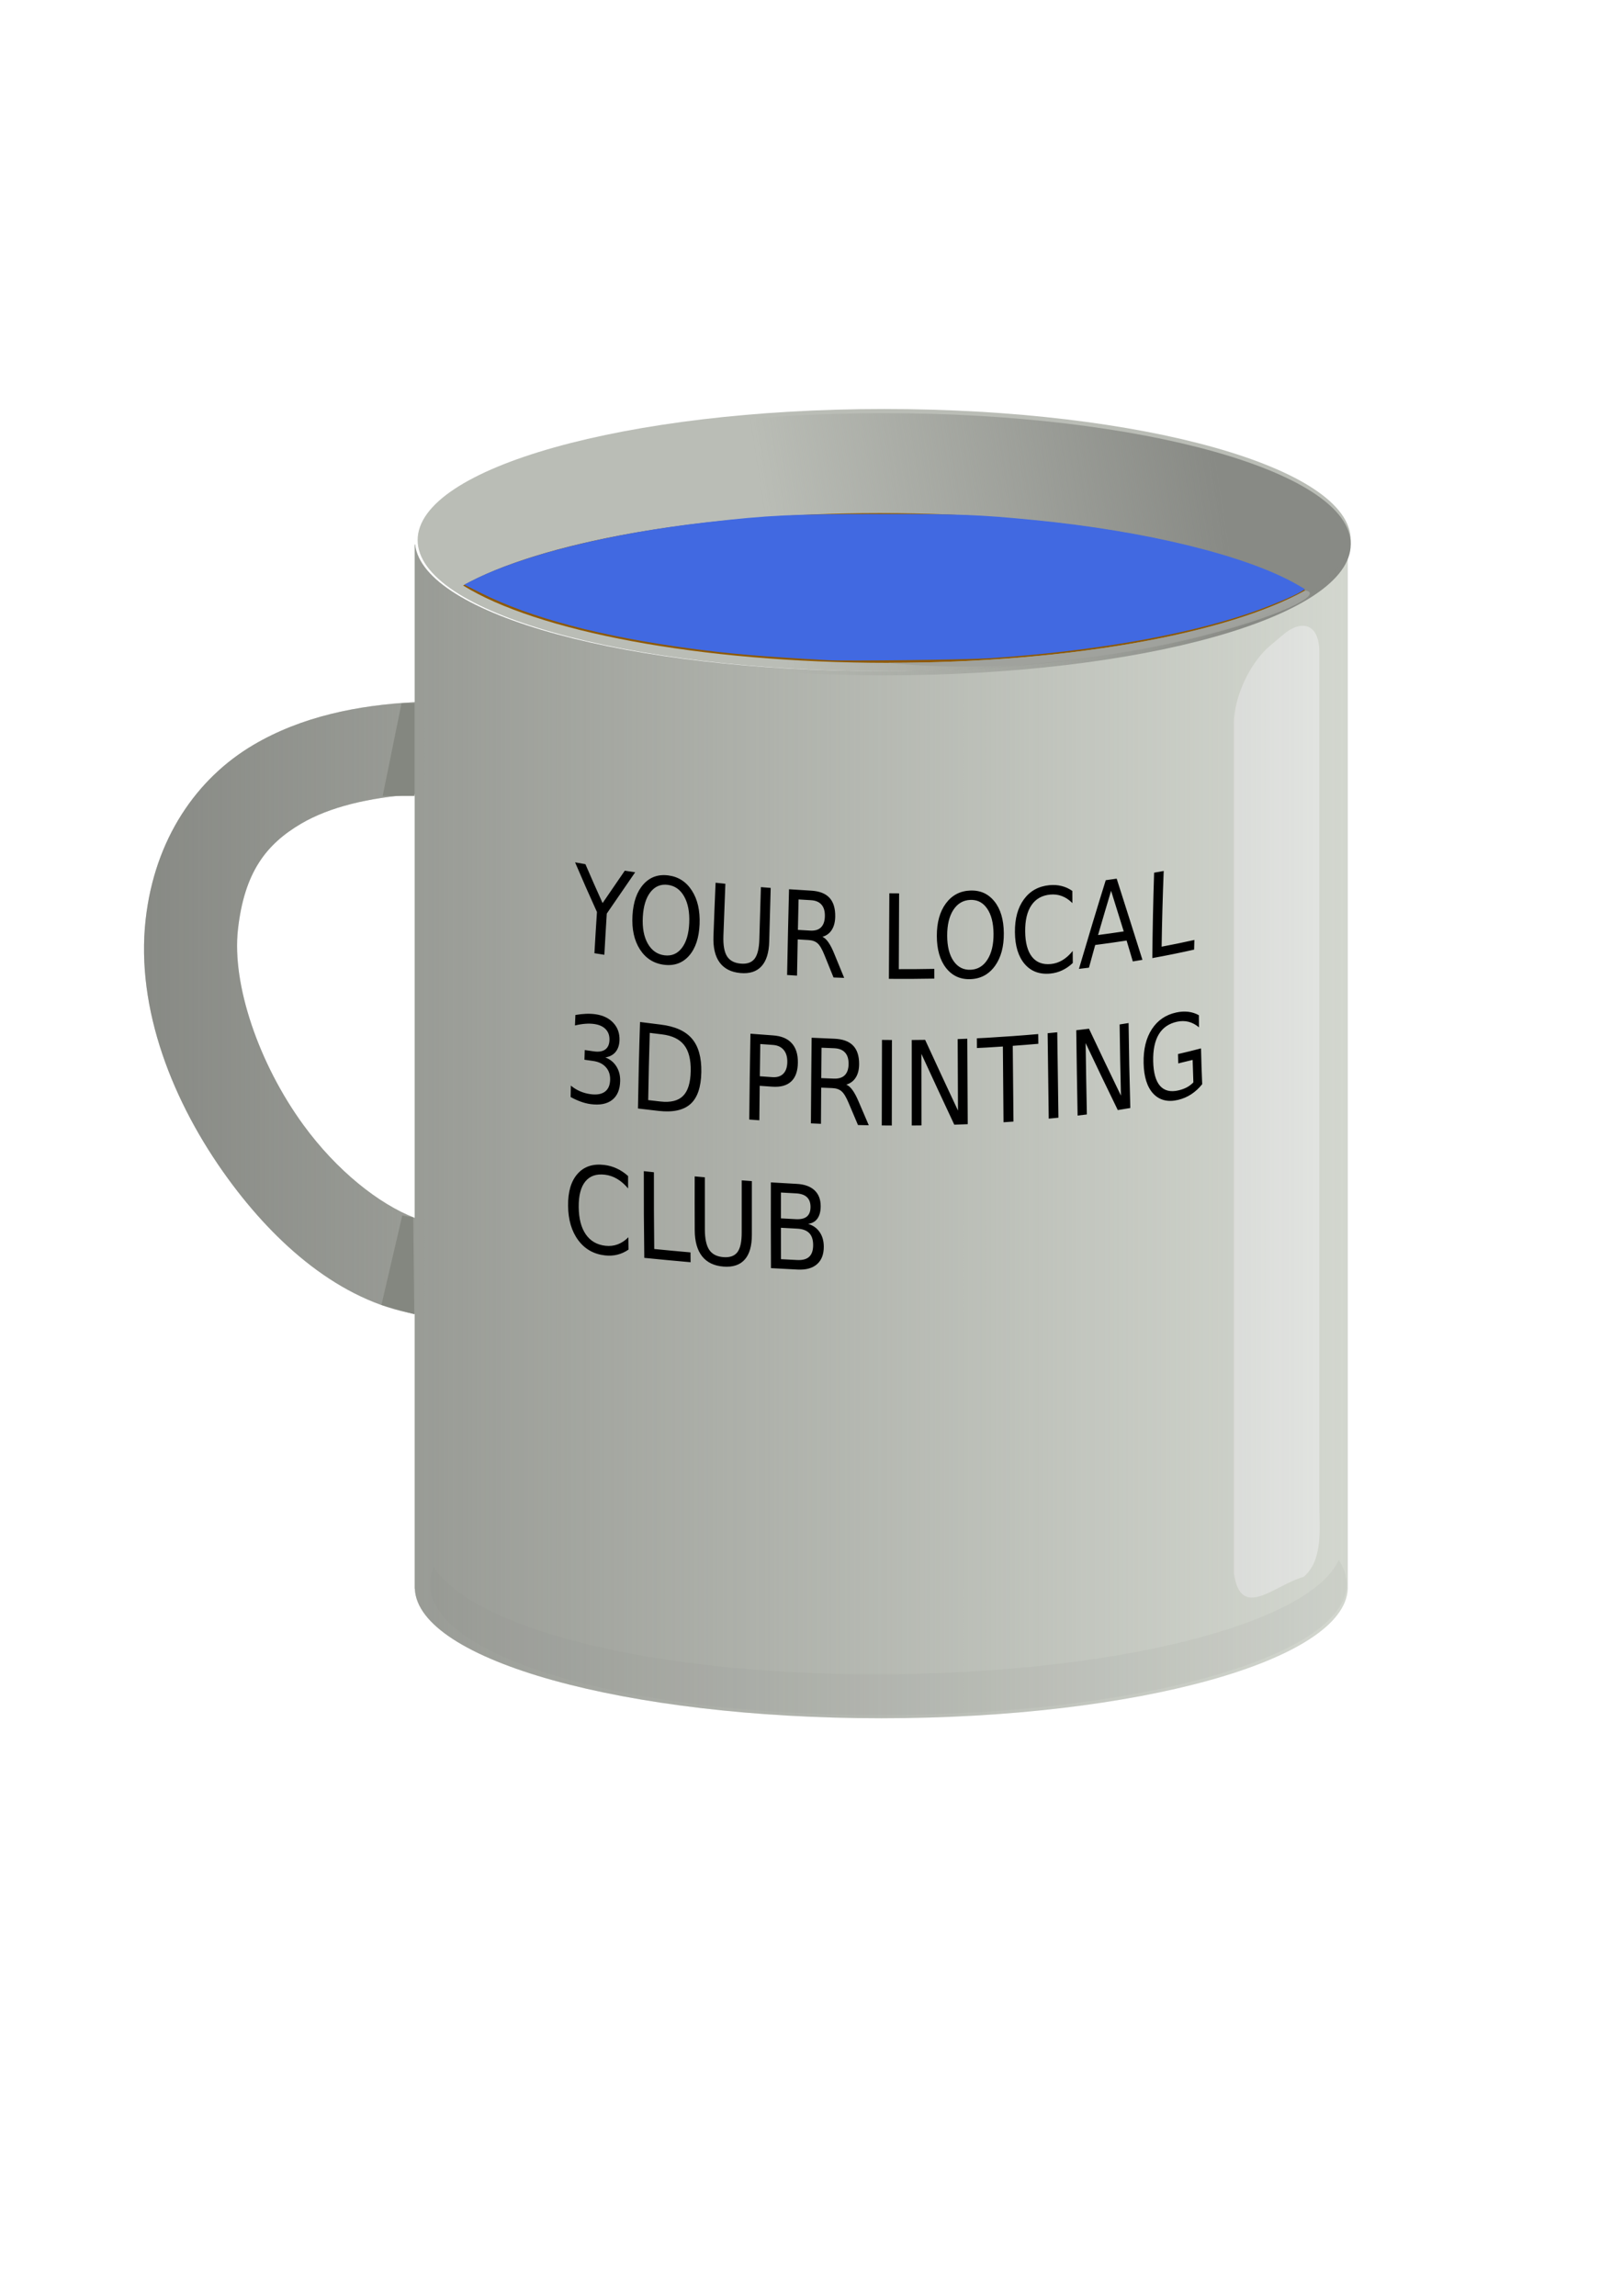<?xml version="1.0" encoding="UTF-8" standalone="no"?>
<!-- Created with Inkscape (http://www.inkscape.org/) -->

<svg
   xmlns:dc="http://purl.org/dc/elements/1.1/"
   xmlns:cc="http://creativecommons.org/ns#"
   xmlns:rdf="http://www.w3.org/1999/02/22-rdf-syntax-ns#"
   xmlns:svg="http://www.w3.org/2000/svg"
   xmlns="http://www.w3.org/2000/svg"
   xmlns:xlink="http://www.w3.org/1999/xlink"
   xmlns:sodipodi="http://sodipodi.sourceforge.net/DTD/sodipodi-0.dtd"
   xmlns:inkscape="http://www.inkscape.org/namespaces/inkscape"
   width="210mm"
   height="297mm"
   viewBox="0 0 210 297"
   version="1.1"
   id="svg3719"
   sodipodi:docname="coffee-mug-logo-blue.svg"
   inkscape:version="0.92.1 r15371">
  <defs
     id="defs3713">
    <inkscape:path-effect
       effect="envelope"
       id="path-effect3801"
       is_visible="true"
       yy="true"
       xx="false"
       bendpath1="m 74.491,111.489 c 26.643,4.783 53.699,6.065 81.624,0"
       bendpath2="m 156.115,111.489 v 47.009"
       bendpath3="m 72.914,161.914 c 47.308,5.605 71.023,2.333 84.384,-2.135"
       bendpath4="m 74.491,111.489 v 47.009"
       bendpath1-nodetypes="cc"
       bendpath3-nodetypes="cc" />
    <filter
       height="1.38"
       width="1.063"
       y="-.19"
       x="-.032"
       id="f">
      <feGaussianBlur
         id="feGaussianBlur3721"
         stdDeviation="2.948" />
    </filter>
    <filter
       height="1.067"
       width="1.764"
       y="-.034"
       x="-.382"
       id="e">
      <feGaussianBlur
         id="feGaussianBlur3724"
         stdDeviation="4.28" />
    </filter>
    <linearGradient
       id="a">
      <stop
         id="stop3727"
         offset="0"
         stop-color="#888a85" />
      <stop
         id="stop3729"
         offset="1"
         stop-opacity="0"
         stop-color="#888a85" />
    </linearGradient>
    <linearGradient
       gradientUnits="userSpaceOnUse"
       x2="229.41"
       x1="27.219"
       id="c">
      <stop
         id="stop3732"
         offset="0"
         stop-color="#5a3801" />
      <stop
         id="stop3734"
         offset="1"
         stop-opacity="0"
         stop-color="#5a3801" />
    </linearGradient>
    <linearGradient
       xlink:href="#a"
       gradientUnits="userSpaceOnUse"
       y2="603.9"
       y1="587.2"
       x2="102.21"
       x1="210.24"
       id="d" />
    <linearGradient
       xlink:href="#a"
       gradientUnits="userSpaceOnUse"
       x2="239.6"
       x1="-49.375"
       id="b" />
  </defs>
  <sodipodi:namedview
     id="base"
     pagecolor="#ffffff"
     bordercolor="#666666"
     borderopacity="1.0"
     inkscape:pageopacity="0.0"
     inkscape:pageshadow="2"
     inkscape:zoom="0.7"
     inkscape:cx="408.54254"
     inkscape:cy="572.20901"
     inkscape:document-units="mm"
     inkscape:current-layer="layer1"
     showgrid="false"
     inkscape:window-width="1536"
     inkscape:window-height="801"
     inkscape:window-x="-8"
     inkscape:window-y="-8"
     inkscape:window-maximized="1" />
  <g
     inkscape:label="Layer 1"
     inkscape:groupmode="layer"
     id="layer1">
    <g
       id="g3761"
       transform="matrix(0.539,0,0,0.539,45.247,-249.271)">
      <path
         id="path3741"
         d="m 15.603,593.15 v 37.844 c -13.835,0.723 -27.185,3.475 -38.656,10.219 -13.728,8.07 -23.791,22.643 -25.938,42 -2.37,21.367 6.48,43.912 19.781,62.156 11.57,15.87 26.905,29.253 44.812,32.469 v 65.938 h 0.031 c 0.717,17.197 50.591,31.094 111.97,31.094 61.379,0 111.28,-13.897 112,-31.094 0.005,-0.125 0,-0.25 0,-0.375 v -250.25 h -0.062 c -1.993,16.879 -51.377,30.406 -111.94,30.406 -60.563,0 -109.91,-13.527 -111.91,-30.406 H 15.597 Z m 0,59.969 v 101.66 c -8.646,-3.359 -18.726,-11.35 -26.719,-22.312 -10.72,-14.704 -17.175,-33.709 -15.719,-46.844 1.53,-13.794 6.77,-20.52 15.188,-25.469 6.781,-3.986 16.262,-6.28 27.25,-7.031 z"
         inkscape:connector-curvature="0"
         style="fill:#d3d7cf" />
      <path
         id="path3743"
         d="m 240.31,592.1 c 0,17.369 -50.176,31.466 -112,31.466 -61.824,0 -112,-14.097 -112,-31.466 0,-17.369 50.176,-31.466 112,-31.466 61.824,0 112,14.097 112,31.466 z"
         inkscape:connector-curvature="0"
         style="fill:#babdb6" />
      <path
         id="path3745"
         d="m 284.59,801.41 h 4.085 c 6.284,0 11.343,5.059 11.343,11.343 v 203.94 c 0,6.284 1.354,14.975 -4.93,14.975 -8.873,-3.885 -19.76,-2.004 -21.841,-14.975 v -203.94 c 0,-6.284 5.059,-11.343 11.343,-11.343 z"
         transform="matrix(0.766,-0.643,0,1,2.947,-0.983)"
         inkscape:connector-curvature="0"
         style="opacity:0.786;fill:#eeeeec;filter:url(#e)" />
      <path
         id="path3747"
         d="m 240.31,593.1 c 0,17.369 -50.176,31.466 -112,31.466 -61.824,0 -112,-14.097 -112,-31.466 0,-17.369 50.176,-31.466 112,-31.466 61.824,0 112,14.097 112,31.466 z"
         inkscape:connector-curvature="0"
         style="fill:url(#d)" />
      <path
         id="path3749"
         d="m 127.31,585.62 c -43.776,0 -81.675,7.082 -100.09,17.375 17.561,10.93 56.66,18.563 102.09,18.562 43.776,0 81.675,-7.082 100.09,-17.375 -17.561,-10.93 -56.66,-18.562 -102.09,-18.562 z"
         inkscape:connector-curvature="0"
         style="fill:#8f5902" />
      <path
         id="path3751"
         d="m 129.31,621.557 c 43.776,0 81.675,-7.082 100.09,-17.375 9.718,1.697 -46.778,22.862 -100.09,17.375 z"
         inkscape:connector-curvature="0"
         style="fill:#a0a29d;fill-opacity:1"
         sodipodi:nodetypes="ccc" />
      <path
         id="path3753"
         d="m 15.603,593.15 v 37.844 c -13.835,0.723 -27.185,3.475 -38.656,10.219 -13.728,8.07 -23.791,22.643 -25.938,42 -2.37,21.367 6.48,43.912 19.781,62.156 11.57,15.87 26.905,29.253 44.812,32.469 v 65.938 h 0.031 c 0.717,17.197 50.591,31.094 111.97,31.094 61.379,0 111.28,-13.897 112,-31.094 0.005,-0.125 0,-0.25 0,-0.375 v -250.25 h -0.062 c -1.993,16.879 -51.377,30.406 -111.94,30.406 -60.563,0 -109.91,-13.527 -111.91,-30.406 H 15.597 Z m 0,59.969 v 101.66 c -8.646,-3.359 -18.726,-11.35 -26.719,-22.312 -10.72,-14.704 -17.175,-33.709 -15.719,-46.844 1.53,-13.794 6.77,-20.52 15.188,-25.469 6.781,-3.986 16.262,-6.28 27.25,-7.031 z"
         inkscape:connector-curvature="0"
         style="fill:url(#b)" />
      <path
         id="path3755"
         d="m 237.43,836.87 c -7.059,15.465 -54.129,27.434 -111.09,27.434 -54.787,0 -96.478,-11.076 -106.16,-25.684 -0.603,1.322 -0.921,2.67 -0.921,4.037 0,17.369 46.237,31.471 108.06,31.471 61.823,0 112.01,-14.102 112.01,-31.471 0,-1.977 -0.66,-3.911 -1.904,-5.788 z"
         inkscape:connector-curvature="0"
         style="opacity:0.299;fill:#888a85;filter:url(#f)" />
      <path
         id="path3757"
         d="m 178.9,327.58 v 45.255 h -15.556 l 9.192,-45.255 6.364,-10e-6 z"
         transform="matrix(0.491,0,0,0.491,-72.28,470.44)"
         inkscape:connector-curvature="0"
         style="fill:#848780;fill-rule:evenodd" />
      <path
         id="path3759"
         d="m 15.258,754.68 0.246,23.214 -7.888,-2.211 5.007,-21.495 2.635,0.491 z"
         inkscape:connector-curvature="0"
         style="fill:#848780;fill-rule:evenodd" />
    </g>
    <path
       style="font-style:normal;font-weight:normal;font-size:10.583px;line-height:1.25;font-family:sans-serif;letter-spacing:0px;word-spacing:0px;fill:#000000;fill-opacity:1;stroke:none;stroke-width:0.339"
       d="m 86.488,113.251 c -1.303,-0.174 -2.376,0.201 -3.225,1.138 -0.843,0.932 -1.324,2.279 -1.426,4.044 -0.101,1.765 0.219,3.229 0.961,4.386 0.746,1.157 1.791,1.824 3.124,1.991 1.329,0.167 2.412,-0.231 3.245,-1.182 0.834,-0.958 1.281,-2.314 1.353,-4.068 0.072,-1.758 -0.26,-3.203 -0.991,-4.34 -0.731,-1.142 -1.742,-1.796 -3.041,-1.97 z m 39.041,1.955 c -1.31,0.054 -2.356,0.604 -3.142,1.666 -0.781,1.056 -1.173,2.455 -1.17,4.203 0.003,1.747 0.399,3.133 1.193,4.149 0.797,1.015 1.861,1.501 3.185,1.445 0.746,-0.032 1.406,-0.23 1.98,-0.591 0.442,-0.28 0.832,-0.655 1.17,-1.126 0.778,-1.088 1.157,-2.506 1.14,-4.244 -0.017,-1.744 -0.421,-3.106 -1.213,-4.095 -0.344,-0.432 -0.737,-0.764 -1.177,-0.998 -0.573,-0.303 -1.228,-0.438 -1.967,-0.408 z m 10.267,-0.696 c -1.405,0.134 -2.506,0.735 -3.304,1.821 -0.798,1.081 -1.189,2.504 -1.171,4.277 0.018,1.768 0.438,3.135 1.258,4.097 0.819,0.956 1.931,1.375 3.324,1.241 0.543,-0.052 1.054,-0.192 1.535,-0.419 0.485,-0.228 0.942,-0.544 1.371,-0.946 -0.005,-0.52 -0.009,-1.039 -0.013,-1.559 -0.413,0.514 -0.855,0.912 -1.327,1.193 -0.469,0.28 -0.97,0.447 -1.504,0.498 -1.052,0.101 -1.867,-0.214 -2.437,-0.935 -0.571,-0.726 -0.865,-1.817 -0.88,-3.27 -0.015,-1.457 0.255,-2.591 0.811,-3.405 0.556,-0.819 1.364,-1.274 2.423,-1.375 0.538,-0.051 1.045,0.013 1.521,0.195 0.48,0.181 0.932,0.482 1.354,0.903 -0.003,-0.524 -0.005,-1.048 -0.007,-1.572 -0.431,-0.301 -0.893,-0.512 -1.386,-0.633 -0.489,-0.126 -1.011,-0.163 -1.566,-0.11 z m -61.386,-2.952 c 0.913,2.149 1.859,4.292 2.83,6.424 -0.118,1.777 -0.227,3.555 -0.327,5.335 0.428,0.067 0.856,0.133 1.285,0.199 0.095,-1.778 0.2,-3.555 0.313,-5.33 1.231,-1.784 2.449,-3.555 3.673,-5.343 -0.448,-0.067 -0.896,-0.136 -1.343,-0.205 -0.957,1.4 -1.911,2.792 -2.872,4.19 -0.758,-1.672 -1.5,-3.35 -2.222,-5.032 -0.446,-0.078 -0.891,-0.157 -1.337,-0.237 z m 18.18,2.636 c -0.101,2.312 -0.193,4.625 -0.277,6.939 -0.052,1.45 0.214,2.577 0.8,3.378 0.59,0.801 1.486,1.26 2.685,1.367 1.195,0.107 2.106,-0.189 2.733,-0.879 0.631,-0.69 0.962,-1.759 0.998,-3.206 0.058,-2.309 0.121,-4.618 0.19,-6.926 -0.423,-0.034 -0.845,-0.068 -1.267,-0.104 -0.072,2.247 -0.139,4.495 -0.2,6.742 -0.032,1.19 -0.237,2.032 -0.618,2.527 -0.381,0.49 -0.982,0.7 -1.802,0.626 -0.825,-0.074 -1.414,-0.392 -1.765,-0.949 -0.351,-0.562 -0.507,-1.439 -0.466,-2.63 0.077,-2.25 0.162,-4.5 0.254,-6.75 -0.422,-0.044 -0.843,-0.089 -1.265,-0.135 z m 9.502,0.848 c -0.095,3.697 -0.178,7.394 -0.248,11.09 0.428,0.028 0.855,0.055 1.283,0.081 0.027,-1.562 0.056,-3.124 0.088,-4.686 0.463,0.029 0.926,0.056 1.388,0.082 0.505,0.028 0.9,0.17 1.187,0.427 0.291,0.257 0.586,0.765 0.887,1.521 0.389,0.966 0.78,1.931 1.173,2.895 0.459,0.019 0.918,0.036 1.377,0.052 -0.423,-1.024 -0.844,-2.049 -1.263,-3.076 -0.253,-0.634 -0.507,-1.135 -0.763,-1.503 -0.251,-0.368 -0.513,-0.612 -0.784,-0.735 0.528,-0.153 0.932,-0.454 1.212,-0.903 0.284,-0.448 0.43,-1.021 0.441,-1.719 0.016,-1.069 -0.236,-1.878 -0.752,-2.432 -0.517,-0.554 -1.308,-0.856 -2.375,-0.917 -0.95,-0.054 -1.9,-0.113 -2.85,-0.179 z m 12.98,0.52 c -0.023,3.689 -0.042,7.378 -0.058,11.067 1.961,0.017 3.921,0.007 5.878,-0.031 -6.2e-4,-0.42 -0.001,-0.839 -0.002,-1.259 -1.53,0.029 -3.061,0.042 -4.593,0.037 0.01,-3.268 0.023,-6.536 0.038,-9.805 -0.421,-0.002 -0.842,-0.005 -1.263,-0.009 z m 28.001,-1.695 c -1.189,3.801 -2.354,7.7 -3.469,11.473 0.433,-0.05 0.864,-0.102 1.295,-0.156 0.268,-0.977 0.538,-1.956 0.81,-2.934 1.363,-0.175 2.718,-0.367 4.064,-0.575 -0.258,-0.868 1.06,3.569 0.802,2.701 0.416,-0.067 0.831,-0.136 1.245,-0.207 -1.168,-3.686 -2.142,-6.786 -3.333,-10.501 -0.471,0.068 -0.943,0.135 -1.415,0.199 z m 6.258,-0.971 c -0.122,3.692 -0.199,7.375 -0.229,11.048 1.822,-0.329 3.624,-0.693 5.404,-1.095 0.011,-0.417 0.023,-0.834 0.036,-1.252 -1.4,0.313 -2.813,0.603 -4.238,0.872 0.049,-3.256 0.138,-6.521 0.268,-9.795 -0.414,0.075 -0.827,0.149 -1.241,0.221 z m -62.912,1.577 c 0.913,0.121 1.613,0.62 2.106,1.501 0.497,0.881 0.716,2.024 0.655,3.43 -0.061,1.402 -0.376,2.478 -0.953,3.229 -0.573,0.751 -1.324,1.07 -2.253,0.952 -0.929,-0.118 -1.65,-0.624 -2.159,-1.516 -0.504,-0.891 -0.718,-2.04 -0.641,-3.445 0.077,-1.41 0.412,-2.485 0.996,-3.225 0.588,-0.741 1.337,-1.047 2.25,-0.926 z m 39.117,1.946 c 0.802,-0.033 1.459,0.245 1.972,0.839 0.073,0.084 0.143,0.175 0.21,0.272 0.544,0.78 0.823,1.865 0.835,3.259 0.012,1.39 -0.248,2.506 -0.783,3.345 -0.066,0.104 -0.135,0.203 -0.207,0.295 -0.507,0.647 -1.166,0.99 -1.974,1.025 -0.924,0.039 -1.662,-0.34 -2.211,-1.133 -0.545,-0.793 -0.818,-1.887 -0.822,-3.278 -0.004,-1.397 0.263,-2.507 0.798,-3.332 0.54,-0.826 1.266,-1.254 2.182,-1.292 z m -22.21,-0.06 c 0.53,0.034 1.06,0.065 1.591,0.095 0.61,0.034 1.066,0.224 1.369,0.571 0.308,0.342 0.456,0.837 0.445,1.485 -0.011,0.648 -0.176,1.133 -0.496,1.454 -0.316,0.316 -0.781,0.459 -1.394,0.425 -0.533,-0.029 -1.067,-0.061 -1.6,-0.094 0.027,-1.312 0.056,-2.624 0.086,-3.936 z m 40.439,-1.117 c 0.554,1.768 1.089,3.487 1.636,5.25 -1.103,0.168 -2.212,0.324 -3.325,0.47 0.551,-1.899 1.114,-3.812 1.689,-5.719 z m -66.702,15.97 c -0.38,-0.056 -0.787,-0.076 -1.221,-0.061 -0.43,0.016 -0.894,0.067 -1.392,0.152 -0.019,0.452 -0.037,0.905 -0.055,1.357 0.495,-0.117 0.947,-0.19 1.357,-0.22 0.41,-0.03 0.792,-0.019 1.147,0.033 0.65,0.095 1.142,0.322 1.478,0.681 0.34,0.355 0.501,0.82 0.482,1.396 -0.018,0.561 -0.2,0.969 -0.548,1.222 -0.348,0.249 -0.841,0.329 -1.481,0.238 -0.39,-0.056 -0.781,-0.112 -1.171,-0.169 -0.013,0.417 -0.026,0.834 -0.038,1.252 0.374,0.054 0.747,0.107 1.121,0.16 0.709,0.1 1.255,0.364 1.641,0.794 0.39,0.426 0.577,0.968 0.562,1.63 -0.016,0.717 -0.242,1.235 -0.681,1.555 -0.434,0.32 -1.06,0.425 -1.878,0.313 -0.469,-0.065 -0.918,-0.19 -1.346,-0.376 -0.428,-0.187 -0.82,-0.429 -1.176,-0.729 -0.011,0.492 -0.022,0.983 -0.031,1.475 0.453,0.252 0.892,0.452 1.317,0.602 0.429,0.155 0.846,0.261 1.251,0.316 1.206,0.164 2.143,-0.019 2.808,-0.541 0.666,-0.522 1.009,-1.337 1.033,-2.444 0.016,-0.721 -0.146,-1.35 -0.486,-1.888 -0.336,-0.537 -0.812,-0.926 -1.43,-1.167 0.567,-0.088 1.009,-0.325 1.326,-0.71 0.317,-0.39 0.485,-0.895 0.504,-1.515 0.028,-0.891 -0.235,-1.635 -0.79,-2.235 -0.554,-0.606 -1.321,-0.979 -2.303,-1.123 0,0 -2e-6,4e-5 -2e-6,4e-5 z m 75.119,-0.227 c -1.331,0.289 -2.383,0.994 -3.136,2.144 -0.749,1.144 -1.112,2.608 -1.074,4.402 0.038,1.787 0.461,3.113 1.258,3.961 0.799,0.841 1.881,1.114 3.215,0.795 0.61,-0.146 1.176,-0.39 1.698,-0.731 0.522,-0.345 0.991,-0.779 1.409,-1.299 -0.066,-1.54 -0.116,-3.084 -0.152,-4.632 -0.982,0.26 -1.975,0.504 -2.978,0.733 0.009,0.404 0.019,0.807 0.03,1.21 0.625,-0.144 1.245,-0.295 1.862,-0.451 0.027,0.97 0.059,1.939 0.096,2.906 -0.244,0.254 -0.522,0.467 -0.835,0.638 -0.313,0.166 -0.673,0.299 -1.08,0.395 -1.042,0.247 -1.849,0.046 -2.404,-0.589 -0.551,-0.636 -0.848,-1.696 -0.88,-3.172 -0.033,-1.482 0.215,-2.648 0.731,-3.501 0.52,-0.855 1.306,-1.386 2.346,-1.615 0.527,-0.116 1.028,-0.113 1.503,0.008 0.475,0.121 0.923,0.36 1.344,0.714 -0.006,-0.521 -0.01,-1.043 -0.013,-1.565 -0.415,-0.236 -0.871,-0.384 -1.368,-0.443 -0.494,-0.06 -1.017,-0.03 -1.572,0.091 z m -69.366,1.227 c -0.123,3.727 -0.213,7.457 -0.27,11.191 0.894,0.108 1.789,0.212 2.683,0.313 1.862,0.21 3.239,-0.101 4.13,-0.912 0.892,-0.812 1.35,-2.179 1.385,-4.098 0.035,-1.91 -0.369,-3.354 -1.217,-4.342 -0.848,-0.993 -2.196,-1.593 -4.051,-1.818 -0.887,-0.107 -1.774,-0.219 -2.661,-0.334 z m 14.285,1.513 c -0.068,3.701 -0.12,7.403 -0.155,11.105 0.435,0.033 0.87,0.065 1.305,0.097 0.013,-1.487 0.029,-2.974 0.047,-4.461 0.545,0.04 1.091,0.079 1.636,0.115 1.077,0.073 1.894,-0.158 2.448,-0.685 0.559,-0.527 0.843,-1.339 0.855,-2.432 0.012,-1.084 -0.254,-1.921 -0.798,-2.513 -0.54,-0.597 -1.344,-0.93 -2.416,-1.005 -0.974,-0.068 -1.948,-0.142 -2.922,-0.22 z m 7.917,0.521 c -0.041,3.693 -0.073,7.387 -0.095,11.079 0.434,0.021 0.868,0.04 1.302,0.059 0.008,-1.56 0.018,-3.121 0.029,-4.681 0.471,0.021 0.943,0.04 1.414,0.058 0.514,0.019 0.918,0.154 1.212,0.406 0.299,0.252 0.604,0.753 0.918,1.504 0.405,0.958 0.811,1.915 1.218,2.871 0.466,0.011 0.931,0.02 1.396,0.028 -0.437,-1.015 -0.874,-2.033 -1.309,-3.051 -0.263,-0.629 -0.527,-1.125 -0.79,-1.488 -0.259,-0.363 -0.528,-0.603 -0.806,-0.72 0.536,-0.162 0.944,-0.47 1.224,-0.922 0.284,-0.452 0.428,-1.027 0.432,-1.724 0.005,-1.068 -0.259,-1.872 -0.793,-2.416 -0.534,-0.544 -1.345,-0.832 -2.437,-0.874 -0.972,-0.037 -1.945,-0.08 -2.917,-0.129 z m 9.102,0.284 c -0.013,3.688 -0.022,7.376 -0.027,11.064 0.433,0.004 0.866,0.008 1.298,0.01 0.002,-3.687 0.008,-7.375 0.017,-11.063 -0.429,-0.002 -0.859,-0.006 -1.289,-0.011 z m 3.851,0.011 c -0.002,3.687 -8.7e-4,7.374 0.002,11.061 0.419,-0.003 0.839,-0.007 1.258,-0.012 -0.005,-3.084 -0.008,-6.168 -0.01,-9.252 1.406,3.059 2.832,6.127 4.254,9.158 0.581,-0.019 1.161,-0.04 1.741,-0.064 -0.019,-3.687 -0.038,-7.372 -0.057,-11.057 -0.415,0.017 -0.83,0.033 -1.245,0.047 0.013,3.083 0.026,6.166 0.04,9.25 -1.421,-3.027 -2.845,-6.091 -4.25,-9.148 -0.577,0.008 -1.155,0.014 -1.732,0.018 z m 8.424,-0.221 c 0.003,0.42 0.005,0.839 0.008,1.259 0.414,-0.019 0.828,-0.04 1.242,-0.062 0.708,-0.042 1.414,-0.086 2.118,-0.133 0.028,3.264 0.056,6.53 0.083,9.798 0.43,-0.029 0.86,-0.058 1.288,-0.089 -0.03,-3.268 -0.061,-6.534 -0.093,-9.798 1.11,-0.08 2.215,-0.168 3.312,-0.264 -0.005,-0.419 -0.01,-0.839 -0.015,-1.258 -2.208,0.193 -4.444,0.353 -6.703,0.485 -0.414,0.022 -0.827,0.043 -1.241,0.062 z m 9.158,-0.657 c 0.044,3.681 0.092,7.365 0.143,11.052 0.42,-0.04 0.838,-0.081 1.256,-0.124 -0.057,-3.686 -0.108,-7.369 -0.154,-11.049 -0.414,0.042 -0.829,0.082 -1.245,0.121 z m 3.704,-0.386 c 0.048,3.679 0.106,7.359 0.174,11.041 0.401,-0.047 0.801,-0.096 1.199,-0.146 -0.063,-3.078 -0.116,-6.155 -0.159,-9.232 1.357,2.864 2.783,5.855 4.161,8.666 0.543,-0.086 1.083,-0.175 1.621,-0.268 -0.107,-3.659 -0.181,-7.323 -0.224,-10.992 -0.385,0.062 -0.772,0.123 -1.159,0.183 0.037,3.071 0.094,6.14 0.17,9.207 -1.364,-2.801 -2.786,-5.802 -4.134,-8.656 -0.548,0.069 -1.098,0.135 -1.65,0.198 z m -55.184,0.343 c 0.522,0.065 1.044,0.129 1.566,0.191 1.323,0.158 2.28,0.615 2.876,1.379 0.6,0.759 0.885,1.883 0.856,3.376 -0.029,1.503 -0.356,2.571 -0.987,3.203 -0.626,0.632 -1.605,0.878 -2.936,0.728 -0.526,-0.059 -1.051,-0.12 -1.577,-0.182 0.048,-2.9 0.115,-5.798 0.201,-8.695 z m 14.302,1.441 c 0.543,0.041 1.086,0.08 1.629,0.118 0.603,0.042 1.066,0.253 1.391,0.636 0.324,0.382 0.483,0.905 0.475,1.568 -0.008,0.668 -0.179,1.173 -0.513,1.514 -0.334,0.341 -0.804,0.492 -1.409,0.451 -0.545,-0.037 -1.09,-0.076 -1.635,-0.116 0.018,-1.39 0.039,-2.78 0.061,-4.171 z m 7.924,0.478 c 0.542,0.024 1.084,0.047 1.626,0.067 0.623,0.024 1.091,0.205 1.405,0.546 0.318,0.337 0.475,0.828 0.471,1.476 -0.004,0.647 -0.167,1.135 -0.49,1.461 -0.318,0.321 -0.79,0.472 -1.415,0.448 -0.544,-0.02 -1.087,-0.042 -1.631,-0.066 0.01,-1.311 0.022,-2.621 0.034,-3.932 z m -28.103,15.166 c -1.463,-0.18 -2.616,0.194 -3.456,1.137 -0.84,0.938 -1.255,2.318 -1.236,4.143 0.019,1.819 0.463,3.31 1.319,4.462 0.856,1.147 2.012,1.801 3.466,1.961 0.566,0.062 1.101,0.03 1.604,-0.097 0.508,-0.126 0.987,-0.347 1.437,-0.66 -0.007,-0.53 -0.014,-1.06 -0.02,-1.59 -0.433,0.43 -0.897,0.737 -1.392,0.919 -0.491,0.183 -1.015,0.243 -1.573,0.181 -1.099,-0.122 -1.948,-0.613 -2.544,-1.47 -0.597,-0.862 -0.907,-2.043 -0.921,-3.534 -0.014,-1.497 0.274,-2.603 0.859,-3.316 0.585,-0.719 1.43,-1.007 2.535,-0.873 0.561,0.068 1.089,0.25 1.585,0.544 0.5,0.295 0.971,0.706 1.411,1.232 -7.04e-4,-0.534 -7.11e-4,-1.068 -2.1e-5,-1.603 -0.448,-0.408 -0.929,-0.73 -1.442,-0.967 -0.509,-0.242 -1.052,-0.398 -1.63,-0.469 z m 5.107,0.802 c -0.011,3.736 0.01,7.476 0.063,11.218 1.995,0.201 3.992,0.389 5.99,0.564 -0.004,-0.424 -0.008,-0.848 -0.012,-1.271 -1.564,-0.138 -3.128,-0.285 -4.692,-0.44 -0.037,-3.311 -0.051,-6.621 -0.041,-9.928 -0.436,-0.047 -0.872,-0.095 -1.308,-0.143 z m 6.584,0.675 c -0.007,2.32 -0.006,4.641 0.005,6.963 0.007,1.454 0.326,2.581 0.952,3.375 0.63,0.794 1.554,1.241 2.772,1.334 1.213,0.092 2.128,-0.213 2.744,-0.909 0.621,-0.696 0.928,-1.769 0.924,-3.217 -0.006,-2.311 -0.005,-4.622 0.002,-6.933 -0.438,-0.031 -0.876,-0.064 -1.314,-0.097 -0.007,2.25 -0.007,4.501 -0.002,6.751 0.003,1.191 -0.18,2.036 -0.553,2.535 -0.372,0.494 -0.976,0.711 -1.811,0.647 -0.839,-0.065 -1.449,-0.375 -1.827,-0.928 -0.378,-0.558 -0.571,-1.436 -0.576,-2.63 -0.009,-2.257 -0.01,-4.514 -0.003,-6.77 -0.438,-0.039 -0.876,-0.08 -1.314,-0.121 z m 9.857,0.778 c -0.01,3.698 -0.007,7.396 0.011,11.094 1.154,0.068 2.309,0.13 3.463,0.185 1.081,0.052 1.914,-0.183 2.499,-0.698 0.585,-0.515 0.876,-1.269 0.874,-2.257 -10e-4,-0.751 -0.181,-1.383 -0.539,-1.897 -0.354,-0.518 -0.852,-0.87 -1.494,-1.057 0.535,-0.075 0.94,-0.308 1.216,-0.697 0.276,-0.389 0.414,-0.923 0.414,-1.6 5.6e-4,-0.875 -0.268,-1.56 -0.806,-2.059 -0.538,-0.498 -1.304,-0.77 -2.3,-0.822 -1.112,-0.058 -2.225,-0.122 -3.338,-0.192 z m 1.304,1.313 c 0.645,0.038 1.289,0.073 1.934,0.107 0.638,0.033 1.112,0.194 1.422,0.486 0.314,0.292 0.471,0.716 0.471,1.275 -3.8e-4,0.564 -0.158,0.977 -0.473,1.24 -0.31,0.258 -0.785,0.372 -1.423,0.339 -0.645,-0.033 -1.289,-0.068 -1.934,-0.105 -2.6e-4,-1.114 6.6e-4,-2.228 0.003,-3.342 z m -0.002,4.56 c 0.699,0.04 1.397,0.077 2.096,0.112 0.703,0.035 1.222,0.224 1.559,0.571 0.341,0.342 0.512,0.858 0.513,1.55 0.001,0.687 -0.168,1.192 -0.508,1.513 -0.335,0.317 -0.854,0.459 -1.557,0.425 -0.698,-0.034 -1.396,-0.07 -2.094,-0.109 -0.005,-1.354 -0.008,-2.708 -0.009,-4.062 z"
       id="text3794"
       inkscape:connector-curvature="0"
       inkscape:path-effect="#path-effect3801"
       inkscape:original-d="m 86.611752,111.48878 c -1.304589,0 -2.34826,0.49577 -3.131013,1.48731 -0.778612,0.98685 -1.16792,2.31203 -1.16792,3.97556 0,1.66353 0.389308,2.98873 1.16792,3.97557 0.782753,0.98684 1.826424,1.48027 3.131013,1.48027 1.300447,0 2.339976,-0.49343 3.118588,-1.48027 0.77861,-0.99154 1.167917,-2.31674 1.167917,-3.97557 0,-1.66353 -0.389307,-2.98871 -1.167917,-3.97556 -0.778612,-0.99154 -1.818141,-1.48731 -3.118588,-1.48731 z m 38.864318,0 c -1.30459,0 -2.34826,0.49577 -3.13102,1.48731 -0.77861,0.98685 -1.16792,2.31203 -1.16792,3.97556 0,1.66353 0.38931,2.98873 1.16792,3.97557 0.78276,0.98684 1.82643,1.48027 3.13102,1.48027 1.30045,0 2.33998,-0.49343 3.11859,-1.48027 0.77861,-0.99154 1.16792,-2.31674 1.16792,-3.97557 0,-1.66353 -0.38931,-2.98871 -1.16792,-3.97556 -0.77861,-0.99154 -1.81814,-1.48731 -3.11859,-1.48731 z m 10.24413,0 c -1.40398,0 -2.50978,0.48872 -3.31739,1.46616 -0.8076,0.97275 -1.2114,2.30499 -1.2114,3.99671 0,1.68703 0.4038,3.01928 1.2114,3.99672 0.80761,0.97274 1.91341,1.45912 3.31739,1.45912 0.54668,0 1.06437,-0.0846 1.55307,-0.25376 0.49286,-0.16918 0.95878,-0.42294 1.39778,-0.76129 v -1.48731 c -0.42244,0.44644 -0.87387,0.78008 -1.35428,1.00094 -0.47628,0.22086 -0.98362,0.3313 -1.52202,0.3313 -1.06024,0 -1.87198,-0.36654 -2.43523,-1.09963 -0.56326,-0.73778 -0.84489,-1.79981 -0.84489,-3.18609 0,-1.39097 0.28163,-2.453 0.84489,-3.18609 0.56325,-0.73778 1.37499,-1.10667 2.43523,-1.10667 0.5384,0 1.04574,0.11048 1.52202,0.33129 0.48041,0.22088 0.93184,0.55452 1.35428,1.00094 v -1.5014 c -0.43072,-0.33364 -0.89251,-0.58271 -1.38534,-0.74718 -0.4887,-0.16918 -1.01054,-0.25376 -1.56551,-0.25376 z m -61.2287,0.19032 3.28011,5.51221 v 5.01175 h 1.261101 v -5.01175 l 3.280108,-5.51221 h -1.348073 l -2.553267,4.32801 -2.571904,-4.32801 z m 18.226969,0 v 6.56955 c 0,1.37218 0.298193,2.40837 0.894575,3.10855 0.600525,0.70019 1.486819,1.05029 2.658876,1.05029 1.167919,0 2.05007,-0.3501 2.646451,-1.05029 0.600522,-0.70018 0.900783,-1.73637 0.900783,-3.10855 v -6.56955 h -1.2611 v 6.39333 c 0,1.12782 -0.180149,1.94079 -0.540466,2.4389 -0.360318,0.49343 -0.942208,0.74014 -1.745668,0.74014 -0.807603,0 -1.391562,-0.24671 -1.751876,-0.74014 -0.360314,-0.49811 -0.540473,-1.31108 -0.540473,-2.4389 v -6.39333 z m 9.461371,0 v 10.52396 h 1.25489 v -4.44783 h 1.36671 c 0.49699,0 0.88836,0.11513 1.17413,0.34539 0.28991,0.23026 0.5881,0.69784 0.89458,1.40273 l 1.18656,2.69971 h 1.34807 l -1.27352,-2.87594 c -0.25678,-0.5921 -0.51356,-1.05733 -0.77034,-1.39568 -0.25263,-0.33834 -0.51355,-0.5592 -0.78275,-0.66259 0.5177,-0.16917 0.91114,-0.47227 1.18034,-0.9093 0.27335,-0.43703 0.41001,-0.98684 0.41001,-1.64944 0,-1.01504 -0.26092,-1.77397 -0.78274,-2.27678 -0.52184,-0.50283 -1.31289,-0.75423 -2.37312,-0.75423 z m 12.8968,0 v 10.52396 h 5.77124 v -1.1983 h -4.51636 v -9.32566 z m 27.93683,0 -3.54102,10.52396 h 1.32322 l 0.84487,-2.69971 h 4.1809 l 0.84488,2.69971 h 1.30458 l -3.53481,-10.52396 z m 6.30552,0 v 10.52396 h 5.77124 v -1.1983 h -4.51635 v -9.32566 z m -62.707238,0.96569 c 0.91114,0 1.631772,0.38534 2.161888,1.15602 0.534261,0.77068 0.801393,1.82096 0.801393,3.15084 0,1.32519 -0.267132,2.37313 -0.801393,3.1438 -0.530116,0.77068 -1.250748,1.15602 -2.161888,1.15602 -0.911141,0 -1.635914,-0.38534 -2.174315,-1.15602 -0.534261,-0.77067 -0.801389,-1.81861 -0.801389,-3.1438 0,-1.32988 0.267128,-2.38016 0.801389,-3.15084 0.538401,-0.77068 1.263174,-1.15602 2.174315,-1.15602 z m 38.864318,0 c 0.91114,0 1.63177,0.38534 2.16188,1.15602 0.53427,0.77068 0.8014,1.82096 0.8014,3.15084 0,1.32519 -0.26713,2.37313 -0.8014,3.1438 -0.53011,0.77068 -1.25074,1.15602 -2.16188,1.15602 -0.91114,0 -1.63592,-0.38534 -2.17432,-1.15602 -0.53426,-0.77067 -0.80139,-1.81861 -0.80139,-3.1438 0,-1.32988 0.26713,-2.38016 0.80139,-3.15084 0.5384,-0.77068 1.26318,-1.15602 2.17432,-1.15602 z m -22.04134,0.20442 h 1.57793 c 0.60467,0 1.06023,0.15742 1.36671,0.47227 0.31063,0.31016 0.46593,0.77303 0.46593,1.38863 0,0.61561 -0.1553,1.08318 -0.46593,1.40273 -0.30648,0.31484 -0.76204,0.47227 -1.36671,0.47227 h -1.57793 z m 40.28694,0.23261 1.7084,5.23731 H 142.0195 Z M 78.281019,129.5339 c -0.368596,0 -0.762043,0.0376 -1.180339,0.11274 -0.414157,0.0752 -0.859375,0.18797 -1.335651,0.33834 v 1.26881 c 0.472135,-0.17858 0.904928,-0.31015 1.298377,-0.39474 0.393447,-0.0846 0.762043,-0.12689 1.105793,-0.12689 0.629516,0 1.112005,0.14569 1.447471,0.43704 0.339608,0.28665 0.509411,0.70019 0.509411,1.24061 0,0.52631 -0.163592,0.93044 -0.490771,1.21239 -0.327184,0.27726 -0.799323,0.41589 -1.416413,0.41589 h -1.130644 v 1.17012 h 1.080946 c 0.683356,0 1.215546,0.17621 1.596567,0.52866 0.385166,0.34774 0.577748,0.83177 0.577748,1.45207 0,0.67199 -0.207077,1.18421 -0.621234,1.53665 -0.410013,0.35245 -1.008468,0.52866 -1.795363,0.52866 -0.451428,0 -0.884221,-0.0587 -1.298376,-0.17621 -0.414154,-0.11749 -0.795177,-0.29135 -1.143068,-0.52162 v 1.37452 c 0.439006,0.17388 0.863512,0.3031 1.273528,0.38769 0.414155,0.0892 0.815886,0.13394 1.205191,0.13394 1.159633,0 2.054209,-0.28431 2.683726,-0.85292 0.629517,-0.56861 0.944273,-1.37218 0.944273,-2.41071 0,-0.6767 -0.169802,-1.2453 -0.50941,-1.70583 -0.335466,-0.46053 -0.803461,-0.76363 -1.403988,-0.90931 0.542544,-0.15507 0.960842,-0.43232 1.254893,-0.83176 0.29405,-0.40414 0.441076,-0.89756 0.441076,-1.48027 0,-0.83647 -0.277487,-1.49906 -0.832454,-1.98777 -0.554967,-0.49343 -1.308732,-0.74014 -2.261289,-0.74014 z m 74.361561,0 c -1.44955,0 -2.58433,0.48166 -3.40436,1.44501 -0.81588,0.95865 -1.22382,2.29793 -1.22382,4.01786 0,1.71522 0.40794,3.05452 1.22382,4.01786 0.82003,0.95864 1.95481,1.43797 3.40436,1.43797 0.66265,0 1.28595,-0.0987 1.86991,-0.29605 0.58396,-0.20208 1.11822,-0.49813 1.60278,-0.88816 v -4.51833 h -3.29254 v 1.17012 h 2.05007 v 2.82659 c -0.27748,0.18327 -0.59016,0.31955 -0.93806,0.40883 -0.34789,0.0846 -0.74339,0.12688 -1.18655,0.12688 -1.13479,0 -1.98794,-0.35949 -2.55948,-1.07847 -0.56739,-0.71899 -0.85109,-1.78807 -0.85109,-3.20724 0,-1.42388 0.2837,-2.4953 0.85109,-3.21429 0.57154,-0.71898 1.42469,-1.07848 2.55948,-1.07848 0.57568,0 1.12443,0.11274 1.64625,0.33835 0.52184,0.22557 1.01469,0.56156 1.47855,1.00799 v -1.5155 c -0.45971,-0.32895 -0.96291,-0.57802 -1.5096,-0.74719 -0.54254,-0.16917 -1.11615,-0.25375 -1.72081,-0.25375 z m -68.776676,0.19031 v 10.52398 h 2.578117 c 1.789149,0 3.106162,-0.42529 3.951037,-1.27586 0.844878,-0.85056 1.267317,-2.1828 1.267317,-3.99671 0,-1.80451 -0.42037,-3.1297 -1.261104,-3.97556 -0.840736,-0.85056 -2.159818,-1.27585 -3.95725,-1.27585 z m 13.841064,0 v 10.52398 h 1.254894 v -4.22933 h 1.577928 c 1.03954,0 1.82435,-0.26551 2.35447,-0.79652 0.53425,-0.53102 0.80139,-1.3158 0.80139,-2.35433 0,-1.02914 -0.26714,-1.80921 -0.80139,-2.34022 -0.53012,-0.53572 -1.31493,-0.80358 -2.35447,-0.80358 z m 7.678442,0 v 10.52398 h 1.2549 v -4.44785 h 1.3667 c 0.49698,0 0.88837,0.11514 1.17413,0.3454 0.28991,0.23026 0.58811,0.69783 0.89457,1.40272 l 1.18656,2.69973 h 1.34807 l -1.27353,-2.87594 c -0.25678,-0.59212 -0.51355,-1.05734 -0.77033,-1.39568 -0.25263,-0.33835 -0.51354,-0.55922 -0.78275,-0.6626 0.5177,-0.16917 0.91114,-0.47227 1.18035,-0.9093 0.27334,-0.43704 0.41001,-0.98684 0.41001,-1.64944 0,-1.01503 -0.26091,-1.77397 -0.78276,-2.27679 -0.52183,-0.50281 -1.31286,-0.75423 -2.3731,-0.75423 z m 8.84635,0 v 10.52398 h 1.25489 v -10.52398 z m 3.75224,0 v 10.52398 h 1.21762 v -8.80405 l 4.11256,8.80405 h 1.68975 v -10.52398 h -1.21762 v 8.80404 l -4.11255,-8.80404 z m 8.23134,0 v 1.19831 h 3.29253 v 9.32567 h 1.2611 v -9.32567 h 3.29253 v -1.19831 z m 9.06379,0 v 10.52398 h 1.25488 v -10.52398 z m 3.75224,0 v 10.52398 h 1.21761 v -8.80405 l 4.11256,8.80405 h 1.68976 v -10.52398 h -1.21762 v 8.80404 l -4.11255,-8.80404 z m -53.910577,1.17012 H 86.6366 c 1.27974,0 2.215731,0.32894 2.807973,0.98684 0.596383,0.65319 0.894575,1.68468 0.894575,3.09445 0,1.41917 -0.298192,2.45772 -0.894575,3.1156 -0.592242,0.6579 -1.528233,0.98685 -2.807973,0.98685 h -1.515807 z m 13.841069,0 h 1.577928 c 0.58396,0 1.03538,0.17151 1.35429,0.51456 0.3189,0.34304 0.47834,0.82942 0.47834,1.45912 0,0.63439 -0.15944,1.12312 -0.47834,1.46616 -0.31891,0.34305 -0.77033,0.51458 -1.35429,0.51458 h -1.577928 z m 7.678448,0 h 1.57792 c 0.60466,0 1.06024,0.15743 1.36671,0.47227 0.31062,0.31016 0.46593,0.77302 0.46593,1.38863 0,0.6156 -0.15531,1.08318 -0.46593,1.40273 -0.30647,0.31485 -0.76205,0.47227 -1.36671,0.47227 h -1.57792 z m -26.880755,16.68468 c -1.403986,0 -2.509779,0.48872 -3.317385,1.46617 -0.807601,0.97274 -1.211402,2.30497 -1.211402,3.99671 0,1.68703 0.403801,3.01927 1.211402,3.99671 0.807606,0.97275 1.913399,1.45911 3.317385,1.45911 0.546684,0 1.064378,-0.0846 1.553081,-0.25375 0.492844,-0.16918 0.95877,-0.42294 1.397773,-0.76128 v -1.48732 c -0.422437,0.44644 -0.873865,0.78008 -1.354287,1.00094 -0.476277,0.22087 -0.983619,0.33131 -1.522018,0.33131 -1.06024,0 -1.871982,-0.36655 -2.435232,-1.09963 -0.563254,-0.73778 -0.844877,-1.79981 -0.844877,-3.18609 0,-1.39098 0.281623,-2.45302 0.844877,-3.1861 0.56325,-0.73777 1.374992,-1.10667 2.435232,-1.10667 0.538399,0 1.045741,0.11048 1.522018,0.3313 0.480422,0.22086 0.93185,0.55451 1.354287,1.00094 v -1.50141 c -0.43072,-0.33365 -0.892505,-0.5827 -1.385347,-0.74718 -0.488703,-0.16917 -1.01054,-0.25376 -1.565507,-0.25376 z m 4.901527,0.19032 v 10.52397 h 5.771251 v -1.19831 h -4.516362 v -9.32566 z m 6.317936,0 v 6.56955 c 0,1.37218 0.298192,2.40836 0.894576,3.10855 0.600525,0.70019 1.486817,1.05028 2.658874,1.05028 1.167919,0 2.05007,-0.35009 2.646453,-1.05028 0.600528,-0.70019 0.900789,-1.73637 0.900789,-3.10855 v -6.56955 h -1.261106 v 6.39332 c 0,1.12783 -0.180156,1.9408 -0.540472,2.43892 -0.360314,0.49342 -0.942203,0.74013 -1.745664,0.74013 -0.807601,0 -1.391562,-0.24671 -1.751875,-0.74013 -0.360315,-0.49812 -0.540473,-1.31109 -0.540473,-2.43892 v -6.39332 z m 9.461362,0 v 10.52397 h 3.32982 c 1.03954,0 1.84092,-0.25612 2.40416,-0.76833 0.56326,-0.51222 0.84489,-1.23826 0.84489,-2.1781 0,-0.71429 -0.17188,-1.30874 -0.51563,-1.78337 -0.3396,-0.47932 -0.81796,-0.79417 -1.43505,-0.94454 0.51357,-0.094 0.90286,-0.3313 1.16793,-0.71194 0.26505,-0.38064 0.39759,-0.89286 0.39759,-1.53666 0,-0.83177 -0.25886,-1.47321 -0.77654,-1.92434 -0.51769,-0.45112 -1.2549,-0.67669 -2.21159,-0.67669 z m 1.2549,1.17011 h 1.85749 c 0.61295,0 1.06852,0.13159 1.36671,0.39474 0.30233,0.26316 0.4535,0.66024 0.4535,1.19126 0,0.53571 -0.15117,0.93515 -0.4535,1.19831 -0.29819,0.25846 -0.75376,0.38768 -1.36671,0.38768 h -1.85749 z m 0,4.32801 h 2.01279 c 0.67509,0 1.17414,0.15742 1.49717,0.47228 0.3272,0.31015 0.49078,0.79417 0.49078,1.45207 0,0.65319 -0.16358,1.13956 -0.49078,1.45911 -0.32303,0.31485 -0.82208,0.47228 -1.49717,0.47228 h -2.01279 z" />
    <path
       style="fill:#4169e1;fill-opacity:1;stroke-width:0.714"
       d="m 404.139,322.288 c -32.735,-1.798 -47.004,-3.011 -67.143,-5.708 -43.521,-5.828 -78,-14.966 -102.123,-27.065 l -8.194,-4.11 3.551,-1.812 c 24.911,-12.713 67.186,-23.231 115.337,-28.696 30.193,-3.427 40.582,-3.917 83.571,-3.941 40.823,-0.023 48.826,0.284 75.714,2.903 54.763,5.334 103.949,17.399 128.475,31.513 l 3.832,2.206 -1.69,1.105 c -3.415,2.234 -16.885,7.808 -27.003,11.174 -31.867,10.603 -75.94,18.186 -124.687,21.454 -11.209,0.751 -70.507,1.479 -79.643,0.977 z"
       id="path3835"
       inkscape:connector-curvature="0"
       transform="scale(0.265)" />
  </g>
</svg>
